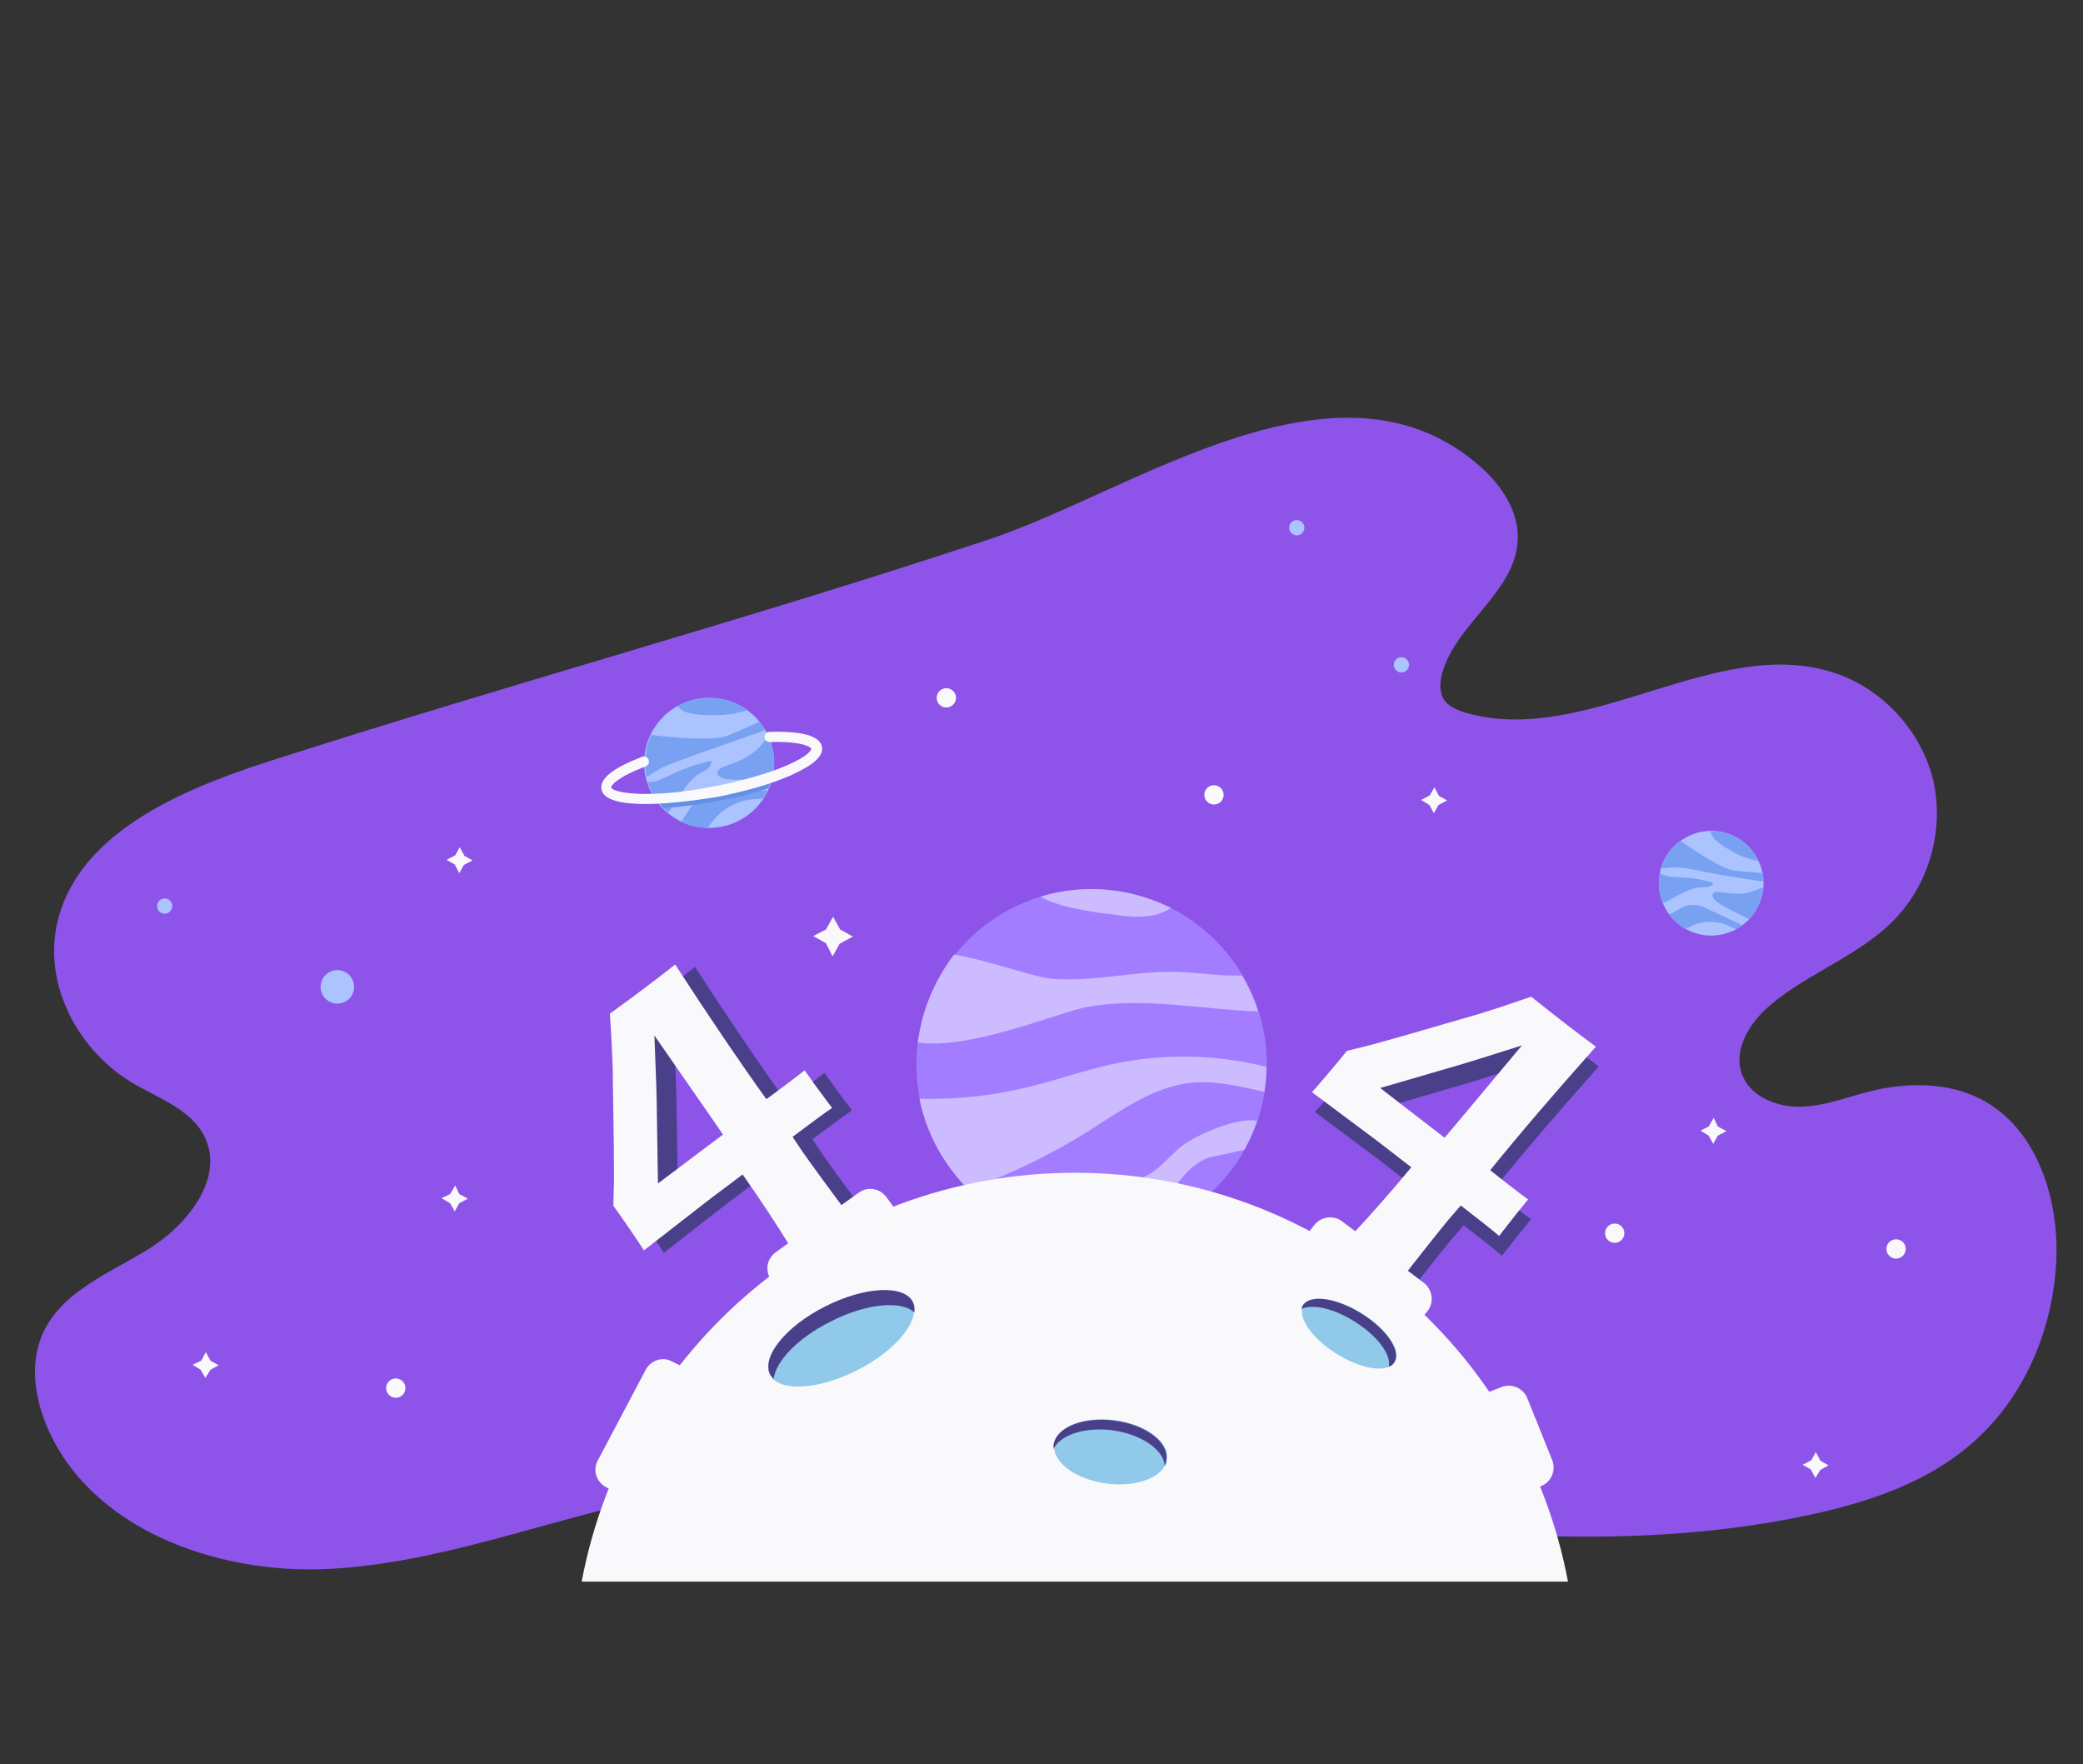<?xml version="1.0" encoding="utf-8"?>
<!-- Generator: Adobe Illustrator 16.0.0, SVG Export Plug-In . SVG Version: 6.00 Build 0)  -->
<!DOCTYPE svg PUBLIC "-//W3C//DTD SVG 1.1//EN" "http://www.w3.org/Graphics/SVG/1.1/DTD/svg11.dtd">
<svg version="1.1" id="Layer_1" xmlns="http://www.w3.org/2000/svg" xmlns:xlink="http://www.w3.org/1999/xlink" x="0px" y="0px"
	 width="630.5px" height="534px" viewBox="0 0 630.5 534" enable-background="new 0 0 630.5 534" xml:space="preserve">
<rect x="0" y="0" width="630.5" height="534" fill="#333333" stroke="none"/>
<path fill="#8E54E9" d="M80.445,230.743c-27.057,8.763-58.417,22.444-63.491,50.423c-3.229,18.293,7.379,37.357,23.367,46.734
	c7.84,4.608,17.372,7.84,21.522,15.985c6.303,12.605-5.073,26.902-17.064,34.281c-11.991,7.379-26.749,13.065-32.129,26.135
	c-3.536,8.607-2.152,18.447,1.383,27.06c13.067,31.356,51.346,45.192,85.32,43.506c33.975-1.691,66.258-14.912,99.463-21.678
	c114.375-23.365,234.439,29.67,348.661,5.381c17.832-3.843,35.665-9.687,49.349-21.677c15.525-13.375,24.29-33.665,25.52-54.112
	c1.229-19.523-5.688-41.506-23.06-50.271c-10.146-5.07-22.444-4.92-33.513-2.15c-7.072,1.847-13.99,4.611-21.369,4.611
	c-7.228,0-15.373-3.535-17.371-10.604c-2.152-7.382,2.767-14.914,8.606-19.986c11.838-10.146,27.672-15.219,38.279-26.596
	c10.3-10.915,14.604-27.209,11.222-41.661c-3.533-14.604-14.758-27.057-28.898-32.129c-36.127-12.76-75.328,22.137-112.226,11.837
	c-2.767-0.769-5.688-1.999-7.069-4.306c-1.386-2.459-1.076-5.379-0.31-8.146c4.458-14.912,21.983-24.29,22.752-39.816
	c0.461-8.455-4.61-16.295-10.915-21.983c-43.196-38.74-105.61,7.379-149.579,21.83C226.642,187.391,153.005,207.375,80.445,230.743z
	"/>
<circle fill="#A37DFF" cx="330.421" cy="322.136" r="53.036"/>
<path fill="#CCBBFF" d="M277.845,315.525c15.681,2.307,42.122-8.916,50.577-10.607c17.218-3.381,34.896,0.615,52.422,1.23
	c-1.229-3.844-2.921-7.533-4.919-10.916c-6.457,0.307-13.221-0.922-19.831-1.076c-12.299-0.307-24.597,2.922-37.049,2.152
	c-5.688-0.31-18.602-5.382-30.285-7.379C283.072,296.463,279.075,305.533,277.845,315.525z"/>
<path fill="#CCBBFF" d="M330.421,269.1c-5.381,0-10.605,0.769-15.526,2.306c6.609,3.844,19.984,5.073,23.061,5.534
	c5.534,0.769,11.53,1.076,16.296-2l0.153-0.153C347.177,271.25,339.029,269.1,330.421,269.1z"/>
<path fill="#CCBBFF" d="M383.304,322.904c-15.219-3.844-31.359-4.15-46.888-0.771c-8.301,1.847-16.449,4.769-24.75,6.767
	c-10.454,2.61-21.215,3.844-31.977,3.688c-0.461,0-0.922,0-1.383,0c2.152,10.607,7.379,19.984,14.758,27.363
	c12.76-4.457,24.905-10.453,36.281-17.525c9.992-6.303,19.984-13.682,31.668-14.758c7.228-0.615,14.451,1.23,21.678,2.77
	C383.15,327.824,383.304,325.365,383.304,322.904z"/>
<path fill="#CCBBFF" d="M380.537,339.199c-7.228-1.076-19.985,5.229-23.214,7.994c-2.769,2.307-5.229,5.227-8.147,7.379
	c-3.844,2.611-8.455,3.844-13.065,4.92c-9.069,2.307-18.142,4.92-27.21,7.84c-1.076,0.309-2.309,0.924-2.921,1.846
	c7.226,3.844,15.526,5.996,24.29,5.996c6.148,0,11.99-1.076,17.524-2.922c5.534-7.84,8.763-17.986,17.525-21.676
	c1.535-0.615,6.608-1.383,11.376-2.613C378.23,345.041,379.461,342.275,380.537,339.199z"/>
<path fill="#F9F9FB" d="M474.609,478.709c-13.223-70.408-75.021-123.752-149.272-123.752s-136.051,53.344-149.272,123.752H474.609
	L474.609,478.709z"/>
<ellipse transform="matrix(-0.131 0.991 -0.991 -0.131 815.937 163.945)" fill="#90C9EA" cx="336.095" cy="439.678" rx="9.685" ry="17.217"/>
<circle fill="#ABC3FF" cx="214.651" cy="230.896" r="19.677"/>
<path fill="#79A1F2" d="M214.651,211.218c-3.536,0-6.764,0.922-9.531,2.461c0.153,0.307,0.307,0.461,0.461,0.614
	c1.999,1.999,6.764,2.151,9.377,2.151c3.843,0.154,7.687-0.307,11.376-1.536C223.106,212.603,219.109,211.218,214.651,211.218z"/>
<path fill="#79A1F2" d="M229.717,221.671c0.615-0.152,1.23-0.461,1.845-0.77c-0.461-0.922-1.076-1.69-1.691-2.459
	c-1.999,0.923-3.843,1.691-5.842,2.613c-1.538,0.615-3.075,1.385-4.612,1.846c-2.306,0.615-4.919,0.615-7.226,0.615
	c-5.073,0-9.992-0.461-15.065-1.076c-1.23,2.613-1.845,5.379-1.845,8.455c0,1.383,0.154,2.767,0.461,4.15
	c1.076-0.461,1.999-1.076,2.921-1.691c2.46-1.537,5.381-2.612,8.148-3.535C214.19,227.052,222.03,224.439,229.717,221.671z"/>
<path fill="#79A1F2" d="M232.638,223.056c-1.537,1.383-2.613,3.229-4.305,4.457c-1.691,1.385-3.689,2.461-5.688,3.229
	c-1.383,0.614-2.921,0.922-4.304,1.69c-0.461,0.309-1.076,0.615-1.23,1.23c-0.154,1.076,0.922,1.691,1.999,1.999
	c1.999,0.461,3.997,0.308,6.149,0.308c2.459-0.154,4.766-0.154,7.225-0.308c0.461,0,0.922,0,1.23-0.153
	c0.307-1.537,0.615-3.076,0.615-4.767C234.329,228.128,233.714,225.515,232.638,223.056z"/>
<path fill="#79A1F2" d="M215.266,230.282c-3.536,0.769-6.918,1.845-10.146,3.228c-2.152,0.922-4.305,2.152-6.457,2.922
	c-0.615,0.153-1.537,0.308-2.613,0.308c1.23,3.688,3.382,6.764,6.149,9.224c0.154-0.307,0.461-0.461,0.615-0.77
	c2.921-3.842,4.919-8.762,9.224-11.221c0.769-0.462,1.538-0.77,2.306-1.385C214.958,232.125,215.42,231.204,215.266,230.282z"/>
<path fill="#79A1F2" d="M232.33,239.198c-0.154,0-0.461,0-0.615,0c-4.151,0.308-8.301,0.461-12.606,0.769
	c-2.613,0.154-5.38,0.309-7.533,1.846c-1.691,1.076-2.767,2.92-3.843,4.611c-0.308,0.615-1.076,1.383-1.537,2.307
	c2.459,1.229,5.073,1.845,7.994,1.845c0.461-0.615,0.922-1.384,1.538-1.999c2.767-3.689,7.225-6.148,11.837-6.61
	c1.23-0.153,2.46-0.153,3.689-0.307C231.562,240.734,232.023,239.965,232.33,239.198z"/>
<path fill="#648FE7" d="M232.638,238.583c0.461-1.229,0.922-2.46,1.23-3.688c-5.073,1.845-11.069,3.381-17.372,4.611
	c-6.457,1.23-12.606,1.999-17.986,2.152c0.769,1.076,1.537,1.999,2.459,2.921c4.919-0.308,10.454-1.076,16.142-2.152
	C222.645,241.503,228.026,240.12,232.638,238.583z"/>
<g>
	<path fill="#F9F9FB" d="M195.435,243.349c-7.072,0-12.76-1.076-13.375-4.459c-0.615-3.228,3.536-6.457,12.298-9.838
		c0.769-0.308,1.691,0.154,1.999,0.922c0.307,0.77-0.154,1.691-0.922,2c-8.917,3.381-10.454,5.842-10.454,6.303
		c0.307,1.69,11.376,3.688,31.361-0.307c8.455-1.691,16.142-3.845,21.83-6.304c6.457-2.767,7.533-4.767,7.379-5.073
		c-0.153-0.461-2.613-2.306-12.605-1.998c-0.769,0-1.538-0.615-1.538-1.537c0-0.922,0.615-1.537,1.538-1.537
		c9.838-0.309,15.219,1.229,15.834,4.457c0.615,2.768-2.459,5.535-9.224,8.609c-5.842,2.613-13.836,4.919-22.445,6.61
		C211.269,242.119,202.66,243.349,195.435,243.349z"/>
</g>
<circle fill="#ABC3FF" cx="517.961" cy="267.33" r="15.834"/>
<path fill="#79A1F2" d="M525.494,253.495c-2.46-1.384-5.073-1.999-7.688-1.845c0,0.154,0,0.461,0.153,0.615
	c0.615,2.151,3.997,3.996,5.688,5.072c2.611,1.538,5.532,2.768,8.606,3.229C530.874,257.644,528.568,255.185,525.494,253.495z"/>
<path fill="#79A1F2" d="M532.104,266.562c0.614,0.152,1.076,0.152,1.69,0.152c0-0.77-0.153-1.537-0.308-2.459
	c-1.69-0.154-3.383-0.308-5.229-0.461c-1.384-0.152-2.611-0.152-3.997-0.461c-1.845-0.461-3.688-1.384-5.381-2.307
	c-3.535-1.998-6.917-4.149-10.3-6.609c-1.845,1.385-3.382,3.075-4.611,5.227c-0.613,1.076-0.923,2-1.229,3.076
	c0.923,0.153,1.845,0,2.614-0.154c2.306-0.154,4.766,0.154,7.069,0.615C519.19,264.562,525.646,265.64,532.104,266.562z"/>
<path fill="#79A1F2" d="M533.642,268.713c-1.535,0.309-3.073,1.23-4.766,1.539c-1.69,0.309-3.536,0.309-5.381,0.154
	c-1.229-0.154-2.46-0.461-3.689-0.461c-0.461,0-0.923,0-1.229,0.461c-0.615,0.615,0,1.537,0.614,2.152
	c1.229,1.073,2.768,1.844,4.149,2.612c1.69,0.922,3.535,1.691,5.229,2.613c0.308,0.153,0.614,0.309,0.922,0.461
	c0.923-0.922,1.538-2,2.307-3.074C532.873,272.865,533.487,270.865,533.642,268.713z"/>
<path fill="#79A1F2" d="M518.576,267.176c-2.77-0.769-5.534-1.384-8.455-1.536c-1.845-0.154-3.844-0.154-5.688-0.461
	c-0.461-0.154-1.229-0.462-1.998-0.77c-0.613,3.074-0.308,6.149,0.924,8.917c0.308-0.154,0.461-0.154,0.769-0.307
	c3.536-1.691,6.918-4.308,10.762-4.459c0.771,0,1.385,0,2.151-0.154C517.808,268.252,518.422,267.791,518.576,267.176z"/>
<path fill="#79A1F2" d="M527.339,280.09c-0.154-0.154-0.308-0.154-0.462-0.309c-3.074-1.383-6.148-2.92-9.224-4.305
	c-1.847-0.922-3.845-1.847-5.995-1.537c-1.537,0.153-3.075,0.922-4.458,1.846c-0.462,0.309-1.23,0.615-1.999,0.922
	c1.229,1.691,2.921,3.229,4.92,4.457c0.614-0.307,1.229-0.615,1.845-0.922c3.382-1.537,7.379-1.689,10.915-0.152
	c0.922,0.307,1.845,0.922,2.769,1.229C526.108,280.859,526.724,280.396,527.339,280.09z"/>
<path fill="#F9F9FB" d="M209.117,414.912l-20.138,38.125l-5.535-2.922c-2.921-1.537-4.15-5.229-2.459-8.146l14.451-27.365
	c1.537-2.92,5.227-4.149,8.147-2.459L209.117,414.912z"/>
<path fill="#F9F9FB" d="M460.619,452.113l-11.99-29.979l5.842-2.307c3.074-1.229,6.61,0.309,7.84,3.383l7.533,18.756
	c1.229,3.074-0.308,6.609-3.383,7.84L460.619,452.113z"/>
<ellipse transform="matrix(0.453 0.892 -0.892 0.453 500.413 -5.43)" fill="#90C9EA" cx="254.63" cy="404.915" rx="10.763" ry="24.138"/>
<path fill="#494089" d="M251.393,400c10.761-5.535,21.522-6.457,25.366-2.768c0.154-1.23,0-2.31-0.461-3.23
	c-2.767-5.227-14.604-4.611-26.441,1.385c-11.991,5.994-19.37,15.222-16.757,20.603c0.308,0.461,0.615,0.922,1.076,1.383
	C234.79,411.99,241.554,404.92,251.393,400z"/>
<ellipse transform="matrix(-0.53 0.848 -0.848 -0.53 967.048 271.219)" fill="#90C9EA" cx="408.377" cy="403.552" rx="7.225" ry="16.293"/>
<path fill="#494089" d="M410.042,400c6.918,4.305,11.223,10.146,10.3,13.682c0.771-0.307,1.384-0.77,1.691-1.383
	c2.15-3.383-2.308-9.994-9.992-14.76s-15.527-5.842-17.679-2.459c-0.154,0.309-0.31,0.77-0.462,1.076
	C397.438,394.619,403.739,396.002,410.042,400z"/>
<path fill="#494089" d="M337.328,429.977c-9.531-1.229-17.68,1.998-18.448,7.38c0,0.461,0,0.77,0,1.229
	c1.999-4.305,9.531-6.764,17.833-5.688c8.763,1.229,15.527,5.842,15.834,10.76c0.31-0.613,0.462-1.076,0.462-1.689
	C353.931,436.588,346.859,431.207,337.328,429.977z"/>
<circle fill="#ABC3FF" cx="102.121" cy="298.69" r="5.073"/>
<circle fill="#ABC3FF" cx="392.517" cy="159.719" r="2.306"/>
<circle fill="#ABC3FF" cx="424.186" cy="201.226" r="2.306"/>
<circle fill="#ABC3FF" cx="49.853" cy="274.248" r="2.307"/>
<circle fill="#F9F9FB" cx="367.459" cy="240.582" r="2.921"/>
<circle fill="#F9F9FB" cx="488.752" cy="373.251" r="2.921"/>
<circle fill="#F9F9FB" cx="573.919" cy="378.017" r="2.921"/>
<circle fill="#F9F9FB" cx="119.8" cy="420.138" r="2.921"/>
<circle fill="#F9F9FB" cx="286.443" cy="211.219" r="2.921"/>
<polygon fill="#F9F9FB" points="254.313,281.32 258.157,283.473 254.16,285.623 252.008,289.467 250.009,285.471 246.166,283.318 
	250.009,281.32 252.161,277.477 "/>
<polygon fill="#F9F9FB" points="435.563,240.888 438.021,242.271 435.408,243.656 434.024,246.116 432.641,243.656 430.181,242.119 
	432.794,240.734 434.178,238.275 "/>
<polygon fill="#F9F9FB" points="139.016,361.414 141.629,362.797 139.016,364.18 137.632,366.641 136.249,364.18 133.635,362.643 
	136.249,361.414 137.786,358.801 "/>
<polygon fill="#F9F9FB" points="140.553,259.029 143.013,260.413 140.399,261.795 139.016,264.255 137.632,261.642 135.173,260.258 
	137.786,258.875 139.17,256.416 "/>
<polygon fill="#F9F9FB" points="63.688,411.836 66.148,413.221 63.688,414.604 62.151,417.064 60.767,414.604 58.308,413.066 
	60.921,411.836 62.305,409.223 "/>
<polygon fill="#F9F9FB" points="519.959,340.967 522.573,342.352 519.959,343.734 518.576,346.193 517.192,343.734 514.732,342.197 
	517.192,340.967 518.729,338.354 "/>
<polygon fill="#F9F9FB" points="551.013,442.121 553.473,443.506 551.013,444.889 549.476,447.348 548.092,444.734 545.633,443.352 
	548.246,441.969 549.629,439.508 "/>
<g>
	<path fill="#494089" d="M410.058,379.807c6.079-6.505,12.084-13.346,18.017-20.521l-10.573-8.166l-19.507-14.565
		c0.42-0.402,2.043-2.269,4.866-5.6s4.723-5.627,5.696-6.889l7.763-1.933c1.974-0.535,5.066-1.402,9.279-2.6l23.262-6.741
		c2.204-0.691,4.445-1.408,6.722-2.155c2.274-0.746,5.202-1.741,8.781-2.982c4.169,3.332,7.615,6.048,10.338,8.151
		c2.652,2.048,5.734,4.372,9.244,6.972c-12.546,14.072-23.209,26.539-31.987,37.399c1.648,1.328,3.625,2.884,5.932,4.664
		c2.722,2.104,4.57,3.502,5.539,4.195c-2.198,2.631-4.664,5.716-7.401,9.259l-1.367,1.771c-2.049-1.751-5.923-4.823-11.614-9.219
		c-1.342,1.52-2.551,2.923-3.625,4.204c-1.074,1.282-2.93,3.574-5.562,6.875c-2.635,3.304-4.518,5.686-5.646,7.147l-2.299,2.978
		c-2.634-2.146-5.17-4.159-7.61-6.046C416.069,384.279,413.32,382.215,410.058,379.807z M438.147,350.343
		c1.663-1.938,2.616-3.065,2.859-3.377l20.56-24.568c-11.255,3.594-18.581,5.858-21.978,6.792l-20.938,6.098L438.147,350.343z"/>
	<path fill="#F9F9FB" d="M409.171,373.818c6.079-6.505,12.085-13.346,18.017-20.521l-10.573-8.167l-19.507-14.566
		c0.419-0.399,2.043-2.267,4.867-5.6c2.823-3.329,4.721-5.625,5.695-6.888l7.763-1.933c1.974-0.535,5.066-1.401,9.28-2.601
		l23.262-6.741c2.204-0.691,4.445-1.408,6.721-2.153c2.275-0.747,5.202-1.742,8.781-2.984c4.17,3.333,7.616,6.049,10.339,8.152
		c2.651,2.049,5.733,4.373,9.243,6.973c-12.545,14.07-23.209,26.538-31.987,37.398c1.649,1.329,3.626,2.884,5.932,4.663
		c2.724,2.104,4.57,3.503,5.54,4.196c-2.198,2.63-4.666,5.716-7.401,9.259l-1.368,1.772c-2.051-1.751-5.922-4.824-11.613-9.221
		c-1.343,1.521-2.551,2.924-3.625,4.205c-1.075,1.282-2.93,3.574-5.563,6.876c-2.633,3.303-4.516,5.684-5.645,7.147l-2.3,2.977
		c-2.633-2.146-5.169-4.16-7.611-6.046C415.182,378.294,412.434,376.228,409.171,373.818z M437.259,344.357
		c1.664-1.939,2.617-3.066,2.86-3.379l20.561-24.568c-11.256,3.596-18.582,5.859-21.979,6.794l-20.938,6.096L437.259,344.357z"/>
</g>
<g>
	<path fill="#494089" d="M245.818,379.006c-4.665-7.583-9.671-15.186-15.021-22.806l-10.674,8.035l-19.209,14.956
		c-0.275-0.511-1.646-2.57-4.112-6.175c-2.464-3.604-4.175-6.043-5.134-7.315l0.19-7.998c0.006-2.044-0.011-5.257-0.051-9.638
		l-0.344-24.216c-0.082-2.308-0.181-4.659-0.298-7.051c-0.118-2.393-0.302-5.479-0.552-9.259c4.316-3.139,7.848-5.743,10.598-7.813
		c2.676-2.015,5.734-4.371,9.169-7.068c10.25,15.823,19.45,29.405,27.599,40.745c1.718-1.237,3.741-2.732,6.068-4.485
		c2.75-2.067,4.587-3.48,5.513-4.232c1.955,2.816,4.278,6.013,6.969,9.589l1.347,1.788c-2.231,1.514-6.219,4.435-11.965,8.76
		c1.11,1.696,2.144,3.233,3.096,4.608c0.952,1.375,2.671,3.771,5.158,7.184c2.489,3.415,4.287,5.86,5.398,7.337l2.262,3.004
		c-2.764,1.973-5.379,3.884-7.845,5.739C251.723,374.394,249.004,376.498,245.818,379.006z M224.84,344.121
		c-1.43-2.117-2.264-3.336-2.501-3.652l-18.25-26.33c0.487,11.806,0.732,19.471,0.734,22.992l0.337,21.805L224.84,344.121z"/>
	<path fill="#F9F9FB" d="M239.809,378.276c-4.664-7.583-9.671-15.186-15.021-22.806l-10.673,8.035l-19.21,14.956
		c-0.275-0.511-1.646-2.571-4.112-6.176c-2.464-3.604-4.175-6.042-5.135-7.316l0.191-7.997c0.006-2.045-0.01-5.257-0.051-9.637
		l-0.344-24.216c-0.083-2.309-0.181-4.66-0.299-7.053c-0.117-2.392-0.302-5.478-0.552-9.258c4.316-3.138,7.848-5.743,10.598-7.812
		c2.676-2.016,5.734-4.373,9.169-7.068c10.25,15.822,19.45,29.405,27.599,40.746c1.717-1.239,3.741-2.734,6.067-4.486
		c2.75-2.07,4.587-3.48,5.514-4.231c1.954,2.815,4.276,6.011,6.968,9.588l1.347,1.787c-2.231,1.515-6.219,4.435-11.965,8.76
		c1.11,1.697,2.144,3.233,3.095,4.608c0.953,1.376,2.672,3.771,5.158,7.185c2.489,3.414,4.286,5.859,5.398,7.336l2.263,3.005
		c-2.765,1.971-5.379,3.884-7.845,5.738C245.715,373.665,242.995,375.768,239.809,378.276z M218.833,343.393
		c-1.431-2.118-2.263-3.335-2.501-3.652l-18.25-26.329c0.488,11.805,0.731,19.469,0.733,22.991l0.338,21.805L218.833,343.393z"/>
</g>
<path fill="#F9F9FB" d="M272.042,367.457l-34.897,25.059l-3.689-5.073c-1.999-2.769-1.383-6.457,1.384-8.455l25.058-17.985
	c2.767-1.998,6.457-1.384,8.455,1.385L272.042,367.457z"/>
<path fill="#F9F9FB" d="M428.183,401.771L393.9,375.792l3.844-4.92c1.998-2.613,5.842-3.229,8.455-1.229l24.75,18.604
	c2.614,1.998,3.229,5.842,1.23,8.455L428.183,401.771z"/>
</svg>
